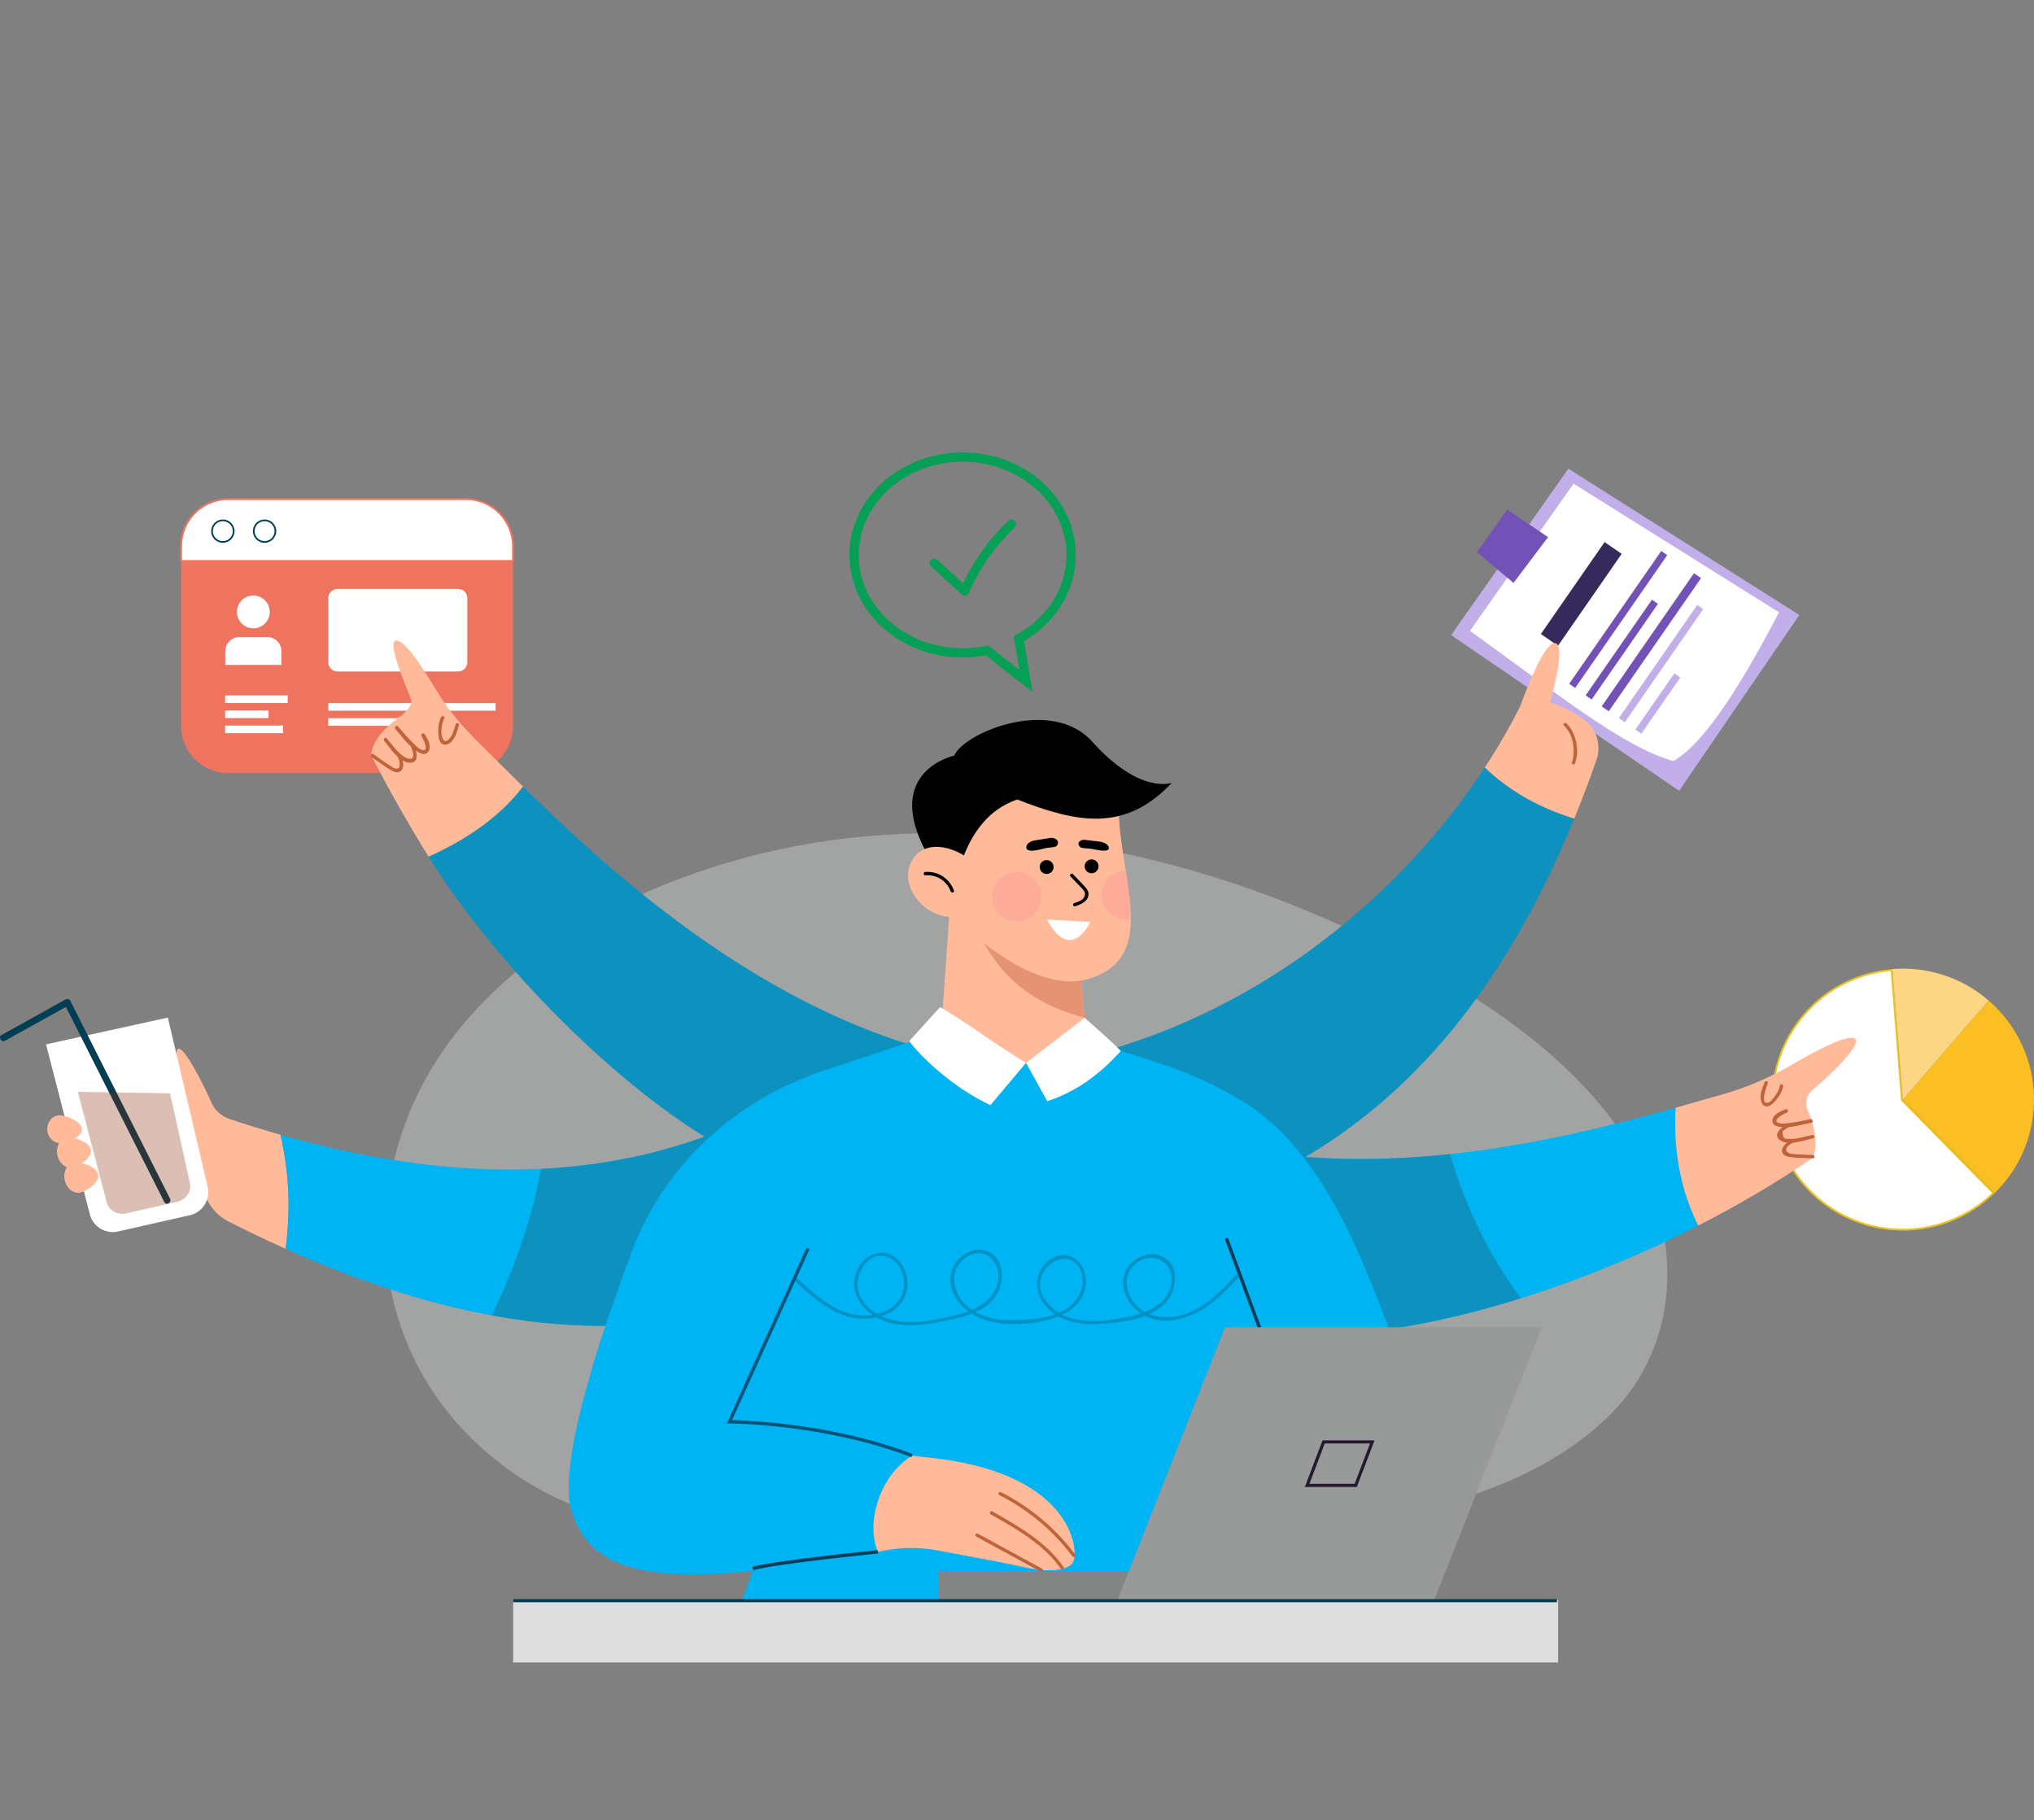 <svg width="219" height="196" viewBox="0 0 219 196" fill="none" xmlns="http://www.w3.org/2000/svg">
<rect x="0" y="0" width="219" height="196" fill="#808080" stroke="none"/>
<mask id="mask0_703_2377" style="mask-type:alpha" maskUnits="userSpaceOnUse" x="1" y="0" width="216" height="196">
<rect x="1" width="216" height="196" fill="#D9D9D9"/>
</mask>
<g mask="url(#mask0_703_2377)">
</g>
<g clip-path="url(#clip0_703_2377)">
<g opacity="0.3">
<path d="M62.678 162.477C60.214 161.523 57.942 160.388 55.919 159.042C41.064 149.162 38.103 131.722 45.098 117.556C52.93 101.694 73.285 91.818 93.242 90.041C113.954 88.197 134.874 94.112 152.289 103.605C162.108 108.958 171.277 115.723 176.183 124.587C181.088 133.451 180.925 144.727 173.438 152.244C161.758 163.97 139.954 165.163 123.053 165.95C103.437 166.863 81.072 169.595 62.678 162.476V162.477Z" fill="#F3F4F6"/>
</g>
<path d="M30.208 122.185C28.394 121.668 26.556 121.1 24.694 120.474C23.82 120.181 23.115 119.521 22.741 118.666C21.659 116.184 19.051 111.225 18.99 113.482C18.875 117.712 20.482 124.519 22.109 128.748C22.57 129.947 23.452 130.934 24.586 131.511C26.658 132.566 28.713 133.548 30.75 134.462C31.275 130.446 31.191 126.571 30.208 122.185Z" fill="#FFBA9A"/>
<path d="M81.639 140.078C72.692 143.078 63.104 143.488 52.957 141.632C45.821 140.326 38.41 137.899 30.748 134.461C31.273 130.444 31.191 126.571 30.209 122.185C40.288 125.06 49.635 126.27 58.255 125.853C66.178 125.465 73.492 123.703 80.207 120.591L81.638 140.078H81.639Z" fill="#00B3F3"/>
<path d="M81.639 140.078C72.692 143.078 63.104 143.488 52.957 141.632C55.326 136.765 57.288 131.208 58.256 125.853C66.179 125.465 73.494 123.703 80.208 120.591L81.639 140.078Z" fill="#0D91BE"/>
<path d="M20.439 130.845L12.704 132.596C11.359 132.9 10.015 132.081 9.672 130.747L4.957 112.448L18.071 109.562L22.357 127.781C22.681 129.156 21.819 130.532 20.439 130.845H20.439Z" fill="white"/>
<path d="M0.54 112.057C2.837 110.781 5.133 109.505 7.43 108.229C7.266 108.186 7.102 108.143 6.938 108.1C10.078 114.328 13.219 120.556 16.36 126.784C16.803 127.665 17.248 128.546 17.692 129.427C17.899 129.84 18.52 129.477 18.312 129.064C15.172 122.836 12.031 116.608 8.891 110.38C8.447 109.499 8.002 108.619 7.558 107.737C7.47 107.562 7.227 107.519 7.066 107.608C4.77 108.884 2.473 110.161 0.177 111.437C-0.228 111.661 0.134 112.282 0.539 112.056L0.54 112.057Z" fill="#013D55"/>
<path opacity="0.3" d="M19.065 129.407L13.6 130.642C12.649 130.856 11.713 130.337 11.487 129.469L8.381 117.562L18.315 117.72L20.45 127.381C20.662 128.277 20.04 129.187 19.064 129.407H19.065Z" fill="#872A06"/>
<path d="M8.825 121.574C8.885 122.397 7.31 123.016 6.56 123.071C5.81 123.126 5.153 122.503 5.092 121.681C5.032 120.858 5.591 120.146 6.341 120.091C7.091 120.036 8.764 120.751 8.825 121.574Z" fill="#FFBA9A"/>
<path d="M9.77 123.731C9.994 124.611 8.603 125.536 7.892 125.716C7.18 125.897 6.422 125.332 6.198 124.452C5.973 123.573 6.368 122.713 7.079 122.533C7.791 122.352 9.546 122.852 9.771 123.731H9.77Z" fill="#FFBA9A"/>
<path d="M10.557 126.412C10.782 127.292 9.39 128.217 8.679 128.398C7.968 128.578 7.209 128.013 6.985 127.133C6.761 126.254 7.155 125.394 7.866 125.214C8.578 125.033 10.333 125.533 10.558 126.412H10.557Z" fill="#FFBA9A"/>
<path d="M214.106 107.722C220.011 112.813 220.664 121.72 215.565 127.616C215.31 127.911 215.042 128.19 214.768 128.46L204.873 118.398L214.106 107.722Z" fill="#FBBF24"/>
<path d="M204.773 118.405L204.776 118.441L204.801 118.467L214.626 128.457C209.467 133.454 201.249 133.777 195.705 128.997C189.842 123.941 189.194 115.097 194.257 109.243L194.181 109.178L194.257 109.243C196.745 106.366 200.151 104.748 203.667 104.446L204.773 118.405Z" fill="white" stroke="#EBC21E" stroke-width="0.2"/>
<path d="M203.76 104.338C207.391 104.051 211.131 105.156 214.107 107.722L204.874 118.398L203.76 104.338V104.338Z" fill="#FCD683"/>
<path d="M182.846 131.959C176.672 135.113 170.157 137.783 163.741 139.789C155.849 142.254 148.101 143.719 141.307 143.841L127.333 127.262L121.125 119.897C123.671 121.007 126.259 121.896 128.865 122.593C138.014 125.058 147.398 125.198 156.124 124.266C165.29 123.292 173.73 121.143 180.412 119.272C180.153 124.037 181.004 128.244 182.846 131.959Z" fill="#00B3F3"/>
<path d="M199.502 111.746C198.44 111.582 195.272 113.266 192.813 114.702C190.484 116.062 188.024 117.103 185.481 117.828C183.936 118.269 182.238 118.76 180.409 119.272C180.149 124.037 181.002 128.245 182.844 131.959C187.159 129.754 191.308 127.316 195.138 124.699C195.727 123.491 195.575 121.778 194.636 119.528C194.325 118.787 194.499 117.904 195.069 117.433C197.17 115.696 201.006 111.98 199.503 111.747L199.502 111.746Z" fill="#FFBA9A"/>
<path d="M191.646 116.882C191.572 117.255 191.405 117.593 191.191 117.906C191.014 118.164 190.697 118.62 190.377 118.72C189.454 119.007 190.216 116.955 190.336 116.624C190.415 116.406 190.068 116.312 189.99 116.528C189.775 117.12 189.476 117.73 189.577 118.377C189.628 118.702 189.78 119.073 190.149 119.123C190.582 119.18 190.973 118.747 191.223 118.451C191.582 118.025 191.883 117.527 191.991 116.976C192.036 116.751 191.69 116.655 191.645 116.881L191.646 116.882Z" fill="#BF643A"/>
<path d="M194.931 120.502C194.214 120.639 193.509 120.816 192.782 120.901C192.411 120.945 191.951 121.02 191.582 120.927C190.648 120.691 191.997 119.953 192.379 119.805C192.613 119.714 192.511 119.332 192.274 119.424C191.745 119.629 190.786 120.008 190.838 120.735C190.866 121.133 191.234 121.267 191.579 121.323C192.709 121.505 193.938 121.092 195.037 120.882C195.286 120.835 195.181 120.454 194.932 120.502H194.931Z" fill="#BF643A"/>
<path d="M195.11 122.206C194.368 122.357 193.6 122.625 192.839 122.631C192.724 122.632 192.608 122.629 192.493 122.618C192.085 122.578 192.074 122.608 191.968 122.204C191.863 121.803 191.925 121.799 192.229 121.582C192.354 121.492 192.486 121.412 192.616 121.33C192.822 121.201 192.633 120.874 192.425 121.004C191.887 121.342 190.786 122.121 191.655 122.76C192.573 123.435 194.263 122.762 195.209 122.569C195.448 122.52 195.347 122.156 195.109 122.204L195.11 122.206Z" fill="#BF643A"/>
<path d="M195.199 124.362C194.45 124.323 193.694 124.315 192.948 124.244C192.54 124.205 192.069 123.902 192.458 123.467C192.64 123.263 192.871 123.106 193.121 122.998C193.333 122.906 193.15 122.597 192.939 122.688C192.438 122.905 191.49 123.674 192.019 124.284C192.228 124.526 192.595 124.568 192.893 124.599C193.657 124.677 194.433 124.68 195.2 124.721C195.431 124.733 195.431 124.374 195.2 124.362H195.199Z" fill="#BF643A"/>
<path d="M163.74 139.789C155.848 142.254 148.1 143.719 141.306 143.841L127.332 127.262L128.864 122.593C138.013 125.058 147.397 125.197 156.123 124.266C157.837 130.074 160.423 135.343 163.74 139.789Z" fill="#0D91BE"/>
<path d="M19.496 58.803V78.174C19.496 80.971 21.768 83.239 24.569 83.239H50.156C52.961 83.239 55.232 80.971 55.232 78.174V58.803C55.232 56.005 52.961 53.737 50.156 53.737H24.569C21.768 53.737 19.496 56.005 19.496 58.803Z" fill="#EE7460"/>
<path d="M19.496 58.803V60.405H55.233V58.803C55.233 56.005 52.962 53.737 50.157 53.737H24.57C21.768 53.737 19.497 56.005 19.497 58.803H19.496Z" fill="white" stroke="#EE7460" stroke-width="0.2" stroke-miterlimit="10"/>
<path d="M29.02 66.169C29.177 65.208 28.524 64.301 27.561 64.144C26.598 63.987 25.69 64.639 25.533 65.6C25.376 66.562 26.029 67.469 26.991 67.626C27.954 67.783 28.863 67.131 29.02 66.169Z" fill="white"/>
<path d="M25.773 68.595H28.781C29.618 68.595 30.298 69.274 30.298 70.109V71.594H24.256V70.109C24.256 69.274 24.936 68.595 25.773 68.595Z" fill="white"/>
<path d="M30.979 74.873H24.242V75.691H30.979V74.873Z" fill="white"/>
<path d="M28.914 76.497H24.242V77.315H28.914V76.497Z" fill="white"/>
<path d="M30.488 78.119H24.242V78.938H30.488V78.119Z" fill="white"/>
<path d="M53.36 75.701H35.353V76.519H53.36V75.701Z" fill="white"/>
<path d="M45.482 77.325H35.33V78.143H45.482V77.325Z" fill="white"/>
<path d="M49.329 63.412H36.335C35.79 63.412 35.348 63.854 35.348 64.398V71.312C35.348 71.857 35.79 72.298 36.335 72.298H49.329C49.874 72.298 50.316 71.857 50.316 71.312V64.398C50.316 63.854 49.874 63.412 49.329 63.412Z" fill="white"/>
<path d="M23.992 58.444C23.299 58.444 22.734 57.881 22.734 57.188C22.734 56.495 23.299 55.932 23.992 55.932C24.686 55.932 25.251 56.495 25.251 57.188C25.251 57.881 24.686 58.444 23.992 58.444ZM23.992 56.112C23.398 56.112 22.915 56.594 22.915 57.188C22.915 57.782 23.398 58.265 23.992 58.265C24.587 58.265 25.071 57.782 25.071 57.188C25.071 56.594 24.587 56.112 23.992 56.112Z" fill="#013D55"/>
<path d="M28.487 58.444C27.793 58.444 27.229 57.881 27.229 57.188C27.229 56.495 27.793 55.932 28.487 55.932C29.18 55.932 29.745 56.495 29.745 57.188C29.745 57.881 29.18 58.444 28.487 58.444ZM28.487 56.112C27.892 56.112 27.409 56.594 27.409 57.188C27.409 57.782 27.892 58.265 28.487 58.265C29.081 58.265 29.565 57.782 29.565 57.188C29.565 56.594 29.081 56.112 28.487 56.112Z" fill="#013D55"/>
<path d="M56.311 84.691C53.834 87.906 50.342 90.344 46.139 92.237C54.954 106.495 73.264 123.704 84.78 126.41L108.559 114.809C85.721 111.947 67.588 95.742 56.311 84.69V84.691Z" fill="#0D91BE"/>
<path d="M56.312 84.691C54.743 83.153 53.306 81.715 52.009 80.426C50.092 78.524 48.524 76.871 47.113 74.541C45.622 72.08 43.944 69.413 42.913 69.015C41.453 68.45 43.216 72.699 44.236 75.234C44.512 75.921 43.622 76.753 42.978 77.223C41.026 78.649 40.041 80.019 39.971 81.34C41.797 84.899 43.874 88.573 46.14 92.237C50.344 90.344 53.836 87.906 56.312 84.691Z" fill="#FFBA9A"/>
<path d="M47.505 77.19C47.247 77.707 47.165 78.298 47.19 78.872C47.208 79.276 47.246 79.873 47.635 80.107C48.005 80.331 48.418 80.055 48.67 79.777C49.095 79.309 49.23 78.665 49.416 78.082C49.488 77.854 49.131 77.758 49.059 77.983C48.944 78.342 48.857 78.717 48.697 79.059C48.538 79.396 47.997 80.191 47.679 79.562C47.382 78.974 47.545 77.935 47.824 77.376C47.93 77.164 47.611 76.977 47.504 77.189L47.505 77.19Z" fill="#BF643A"/>
<path d="M42.57 78.506C43.332 79.359 44.044 80.395 45.05 80.985C45.362 81.167 45.773 81.314 46.057 81.006C46.562 80.454 46.039 79.548 45.736 79.048C45.601 78.825 45.249 79.029 45.385 79.253C45.556 79.534 46.268 80.938 45.478 80.748C45.084 80.653 44.698 80.219 44.42 79.95C43.859 79.408 43.377 78.799 42.859 78.219C42.684 78.023 42.398 78.311 42.572 78.505L42.57 78.506Z" fill="#BF643A"/>
<path d="M41.364 79.77C42.033 80.54 42.933 82.068 44.112 82.128C45.225 82.184 44.834 80.846 44.611 80.241C44.524 80.008 44.148 80.109 44.235 80.345C44.333 80.611 44.453 80.888 44.489 81.171C44.588 81.95 43.86 81.709 43.448 81.434C42.718 80.947 42.208 80.149 41.64 79.495C41.475 79.306 41.202 79.582 41.364 79.771V79.77Z" fill="#BF643A"/>
<path d="M40.02 81.52C40.64 81.947 41.249 82.395 41.882 82.803C42.187 82.999 42.597 83.26 42.975 83.116C43.681 82.847 43.376 81.716 43.111 81.245C42.995 81.037 42.675 81.223 42.791 81.432C42.926 81.672 43.026 81.97 43.027 82.248C43.03 82.56 42.994 82.832 42.547 82.747C42.402 82.72 42.245 82.596 42.122 82.521C41.463 82.115 40.842 81.641 40.205 81.203C40.009 81.068 39.823 81.388 40.018 81.522L40.02 81.52Z" fill="#BF643A"/>
<path d="M156.238 68.382L180.791 85.144L193.731 66.218L168.868 50.465L156.238 68.382Z" fill="#C2AFEA"/>
<path d="M158.266 67.93C166.759 73.975 174.686 80.48 180.195 81.943C183.973 79.716 188.191 72.318 191.548 65.933L169.426 52.077L158.266 67.93Z" fill="white"/>
<path d="M162.959 62.764L166.679 57.832L162.284 54.863L159.016 59.45L162.959 62.764Z" fill="#7252B7"/>
<path d="M172.766 58.366L165.906 68.266L167.744 69.535L174.604 59.636L172.766 58.366Z" fill="#36295B"/>
<path d="M178.863 59.327L168.955 73.626L169.601 74.072L179.509 59.773L178.863 59.327Z" fill="#7252B7"/>
<path d="M177.865 64.568L170.725 74.873L171.37 75.319L178.511 65.014L177.865 64.568Z" fill="#7252B7"/>
<path d="M182.388 61.722L172.455 76.056L173.217 76.583L183.15 62.248L182.388 61.722Z" fill="#7252B7"/>
<path d="M182.741 65.138L174.301 77.318L174.945 77.763L183.385 65.583L182.741 65.138Z" fill="#C2AFEA"/>
<path d="M180.27 72.505L176.082 78.549L176.728 78.995L180.916 72.951L180.27 72.505Z" fill="#C2AFEA"/>
<path d="M169.495 88.155C170.331 86.111 171.133 83.996 171.898 81.8C172.446 80.227 171.895 78.486 170.555 77.494C169.542 76.745 168.321 76.122 166.905 75.615C166.905 75.615 168.731 69.288 167.409 69.239C166.086 69.189 163.687 76.024 163.687 76.024C162.599 78.206 161.318 80.427 159.861 82.647C162.453 85.142 165.673 86.969 169.495 88.155Z" fill="#FFBA9A"/>
<path d="M159.864 82.647C151.298 95.714 136.494 108.786 116.961 113.705L120.123 121.326L138.475 125.752C151.785 118.583 162.042 106.379 169.497 88.154C165.675 86.967 162.456 85.141 159.864 82.647Z" fill="#0D91BE"/>
<path d="M168.403 78.134C169.376 79.062 169.69 80.851 169.243 82.091C169.164 82.308 169.512 82.402 169.589 82.186C170.08 80.827 169.718 78.893 168.657 77.881C168.49 77.722 168.235 77.975 168.403 78.135V78.134Z" fill="#BF643A"/>
<path d="M117.046 112.554L109.684 118.567L101.211 112.824L102.211 98.406L116.104 102.236L116.176 103.007L116.776 109.59L117.046 112.554Z" fill="#FFBA9A"/>
<path d="M116.776 109.59C112.635 108.434 108.555 106.478 105.74 101.158L116.175 103.007L116.776 109.589V109.59Z" fill="#E59373"/>
<path d="M121.76 98.972C121.738 101.84 120.821 104.155 117.576 105.286C112.694 106.99 106.702 102.593 102.27 98.405L103.945 87.16L109.937 82.852L120.481 86.201C120.362 88.656 120.812 91.258 121.211 93.742C121.506 95.587 121.772 97.368 121.761 98.972H121.76Z" fill="#FFBA9A"/>
<path d="M103.526 92.783C104.66 89.588 106.465 87.141 109.517 86.082C116.074 88.636 121.139 89.612 126.172 84.287C126.172 84.287 122.757 85.603 117.604 79.86C113.202 74.953 103.764 78.903 102.746 81.356C102.746 81.356 95.137 82.971 99.631 91.585L103.525 92.781L103.526 92.783Z" fill="black"/>
<path d="M105.351 93.417C103.374 91.174 99.6 90.097 98.161 92.7C96.723 95.302 99.45 98.862 102.715 98.742C105.98 98.622 105.351 93.417 105.351 93.417Z" fill="#FFBA9A"/>
<path d="M99.631 94.242C100.855 94.161 101.927 94.821 102.363 95.972C102.444 96.186 102.791 96.093 102.709 95.876C102.219 94.581 101.022 93.791 99.63 93.883C99.4 93.897 99.399 94.257 99.63 94.242H99.631Z" fill="black"/>
<path d="M112.692 94.1C113.106 94.1 113.441 93.765 113.441 93.352C113.441 92.939 113.106 92.604 112.692 92.604C112.279 92.604 111.943 92.939 111.943 93.352C111.943 93.765 112.279 94.1 112.692 94.1Z" fill="black"/>
<path d="M117.53 94.025C117.944 94.025 118.279 93.69 118.279 93.277C118.279 92.864 117.944 92.529 117.53 92.529C117.117 92.529 116.781 92.864 116.781 93.277C116.781 93.69 117.117 94.025 117.53 94.025Z" fill="black"/>
<path d="M115.265 94.372C115.628 94.753 115.999 95.128 116.357 95.513C116.644 95.824 117.003 96.085 116.723 96.612C116.527 96.98 116.025 97.117 115.666 97.234C115.447 97.306 115.541 97.652 115.762 97.58C116.388 97.376 117.237 97.015 117.197 96.214C117.18 95.885 116.975 95.654 116.768 95.423C116.368 94.975 115.935 94.553 115.52 94.119C115.359 93.952 115.106 94.206 115.266 94.373L115.265 94.372Z" fill="black"/>
<path d="M112.723 99.005L117.396 99.275C117.396 99.275 115.284 103.806 112.723 99.005Z" fill="white"/>
<path d="M113.575 91.178C113.207 91.27 112.822 91.248 112.453 91.348C112.154 91.429 111.853 91.505 111.547 91.553C111.295 91.591 110.387 91.745 110.516 91.11C110.586 90.766 111.089 90.541 111.348 90.5C111.942 90.405 112.532 90.315 113.125 90.213C113.482 90.151 114.206 90.492 113.8 91.039C113.744 91.115 113.664 91.156 113.576 91.178H113.575Z" fill="black"/>
<path d="M116.519 91.293C116.877 91.364 117.231 91.332 117.592 91.411C117.884 91.473 118.177 91.533 118.47 91.566C118.711 91.593 119.583 91.702 119.354 91.145C119.23 90.843 118.723 90.659 118.475 90.628C117.905 90.561 117.341 90.499 116.771 90.425C116.428 90.382 115.813 90.704 116.285 91.176C116.35 91.241 116.431 91.275 116.518 91.293H116.519Z" fill="black"/>
<path opacity="0.4" d="M109.463 99.198C110.923 99.198 112.106 98.016 112.106 96.559C112.106 95.101 110.923 93.92 109.463 93.92C108.004 93.92 106.82 95.101 106.82 96.559C106.82 98.016 108.004 99.198 109.463 99.198Z" fill="#FF9498"/>
<path opacity="0.4" d="M121.759 98.972C121.601 99.005 121.436 99.019 121.267 99.019C119.807 99.019 118.625 97.838 118.625 96.381C118.625 94.923 119.775 93.771 121.209 93.742C121.504 95.587 121.77 97.368 121.759 98.972Z" fill="#FF9498"/>
<path d="M117.724 112.286C123.909 114.156 128.107 115.178 133.698 118.516C139.602 122.042 143.714 128.965 146.422 135.257C149.899 143.336 154.006 154.481 152.892 160.024L149.837 175.339H78.781L83.095 163.494L75.307 158.349L87.529 124.728L103.825 112.405L110.475 114.439L117.724 112.285V112.286Z" fill="#00B3F3"/>
<path d="M132.214 133.27L131.877 133.394L137.63 148.948L137.967 148.824L132.214 133.27Z" fill="#013D55"/>
<path d="M112.751 118.567L110.475 114.439L116.788 109.594C117.569 110.295 119.688 112.113 120.674 113.16C118.508 115.577 115.975 117.519 112.751 118.567Z" fill="white"/>
<path d="M98.206 156.735C82.957 155.085 78.351 156.315 78.351 156.315L87.003 134.42L103.92 114.08L98.239 112.106L88.595 115.31C79.001 118.498 71.455 125.619 68.052 134.676C64.136 145.101 59.982 158.127 61.592 162.895C63.864 169.622 70.79 171.599 94.519 167.087C93.199 163.911 94.72 158.854 98.207 156.734L98.206 156.735Z" fill="#00B3F3"/>
<path d="M100.821 157.033C99.914 156.923 99.048 156.825 98.206 156.734C94.72 158.854 93.198 163.911 94.519 167.087C94.758 167.042 94.996 166.997 95.239 166.95C97.121 166.587 99.063 166.582 100.948 166.932C104.149 167.527 109.024 168.444 110.377 168.758C112.444 169.236 114.51 169.236 115.413 168.399C116.317 167.562 115.962 158.857 100.82 157.033H100.821Z" fill="#FFBA9A"/>
<path d="M110.475 114.439C107.632 112.776 104.062 110.089 101.219 108.427L97.894 112.106C99.932 114.738 103.586 117.61 106.641 118.986L110.475 114.439Z" fill="white"/>
<path d="M112.209 168.907C109.903 167.652 107.6 166.389 105.294 165.134C105.091 165.024 104.909 165.334 105.112 165.444C107.418 166.699 109.721 167.962 112.027 169.216C112.23 169.326 112.412 169.017 112.209 168.907Z" fill="#BF643A"/>
<path d="M114.524 168.727C112.647 166.03 109.654 164.326 106.851 162.74C106.65 162.627 106.469 162.936 106.669 163.05C109.416 164.603 112.374 166.265 114.214 168.908C114.345 169.097 114.657 168.918 114.524 168.727V168.727Z" fill="#BF643A"/>
<path d="M115.766 167.379C113.646 164.549 110.93 162.261 107.77 160.665C107.564 160.561 107.383 160.871 107.589 160.975C110.689 162.542 113.373 164.781 115.456 167.561C115.593 167.743 115.905 167.565 115.766 167.379Z" fill="#BF643A"/>
<path opacity="0.6" d="M85.644 137.952C87.499 139.666 89.562 141.574 92.173 141.935C94.089 142.199 96.41 141.596 97.359 139.756C98.088 138.346 97.648 136.351 96.379 135.388C94.856 134.233 92.946 135.216 92.254 136.806C91.437 138.685 92.434 140.611 94.06 141.663C96.435 143.2 99.409 142.694 102.015 142.161C104.12 141.731 106.71 141.023 107.588 138.816C108.18 137.329 107.872 135.18 106.122 134.654C104.388 134.133 102.531 135.683 102.349 137.387C102.111 139.624 104.024 141.461 106.001 142.099C108.34 142.853 111.418 142.644 113.727 141.83C115.566 141.181 117.063 139.724 116.906 137.657C116.777 135.979 115.302 134.633 113.599 135.329C111.704 136.103 111.154 138.383 112.179 140.057C113.517 142.244 116.195 142.718 118.564 142.536C120.884 142.359 124.008 142.066 125.603 140.139C126.697 138.817 127.01 136.389 125.32 135.382C123.88 134.524 121.844 135.408 121.18 136.857C120.313 138.747 121.685 140.957 123.427 141.756C125.797 142.842 128.52 141.788 130.446 140.303C131.52 139.475 132.456 138.49 133.386 137.509C133.545 137.341 133.291 137.088 133.132 137.255C131.745 138.717 130.315 140.237 128.472 141.124C126.587 142.032 124.117 142.224 122.494 140.692C121.089 139.366 120.728 136.98 122.563 135.849C124.425 134.702 126.498 136.078 126.1 138.252C125.724 140.307 123.766 141.259 121.91 141.681C119.88 142.142 117.532 142.517 115.486 141.983C113.672 141.509 111.551 139.772 112.052 137.662C112.506 135.75 115.275 134.5 116.292 136.68C117.038 138.279 116.208 140.046 114.798 140.931C113.185 141.943 111.051 142.11 109.194 142.142C107.195 142.176 105.062 141.785 103.693 140.201C102.365 138.663 102.297 136.265 104.265 135.223C106.304 134.144 107.848 136.13 107.441 138.069C107.035 140.001 105.193 140.961 103.439 141.456C101.484 142.008 99.294 142.463 97.259 142.309C95.32 142.163 93.15 141.186 92.475 139.216C91.851 137.392 93.362 134.562 95.575 135.348C97.278 135.953 97.816 138.409 96.896 139.838C95.791 141.554 93.385 141.919 91.542 141.444C89.309 140.869 87.543 139.217 85.896 137.695C85.726 137.538 85.472 137.791 85.642 137.949L85.644 137.952Z" fill="#007BA7"/>
<path opacity="0.8" d="M98.141 156.903C88.802 153.307 78.644 153.265 78.542 153.265H78.264L86.839 134.346L87.166 134.494L78.819 152.909C80.519 152.944 89.734 153.28 98.269 156.567L98.14 156.902L98.141 156.903Z" fill="#013D55"/>
<path d="M81.106 169.051L81.012 168.705C83.632 167.992 94.059 166.953 94.501 166.909L94.536 167.267C94.428 167.278 83.698 168.346 81.106 169.052L81.106 169.051Z" fill="#013D55"/>
<path d="M115.327 59.757C115.327 53.935 110.096 49.215 103.644 49.215C97.192 49.215 91.961 53.935 91.961 59.757C91.961 65.579 97.192 70.298 103.644 70.298C104.552 70.298 105.435 70.202 106.283 70.025C108.031 71.448 110.474 73.323 110.474 73.323L109.702 68.772C113.074 66.923 115.327 63.577 115.327 59.756V59.757Z" stroke="#05A056" stroke-miterlimit="10"/>
<path d="M100.233 60.979C101.33 61.984 102.428 62.988 103.525 63.991C103.732 64.181 104.168 64.199 104.299 63.891C105.453 61.193 107.143 58.815 109.246 56.772C109.702 56.328 109.004 55.632 108.549 56.076C106.391 58.173 104.633 60.625 103.448 63.395C103.707 63.361 103.964 63.329 104.223 63.295C103.126 62.291 102.028 61.287 100.931 60.283C100.464 59.856 99.764 60.55 100.234 60.979H100.233Z" fill="#05A056"/>
<path d="M129.437 169.24H101.039V172.287H129.437V169.24Z" fill="#838484"/>
<path d="M154.425 172.288H120.309L131.898 142.904H166.014L154.425 172.288Z" fill="#989999"/>
<path d="M146.089 160.102H140.494L142.399 155.084H147.994L146.088 160.102H146.089ZM140.982 159.766H145.857L147.508 155.421H142.633L140.983 159.766H140.982Z" fill="#251930"/>
<path d="M167.764 172.228H55.25V179H167.764V172.228Z" fill="#DDDDDD"/>
<path d="M167.644 172.18H55.25V172.515H167.644V172.18Z" fill="#013D55"/>
</g>
<defs>
<clipPath id="clip0_703_2377">
<rect width="219" height="131" fill="white" transform="translate(0 48)"/>
</clipPath>
</defs>
</svg>
